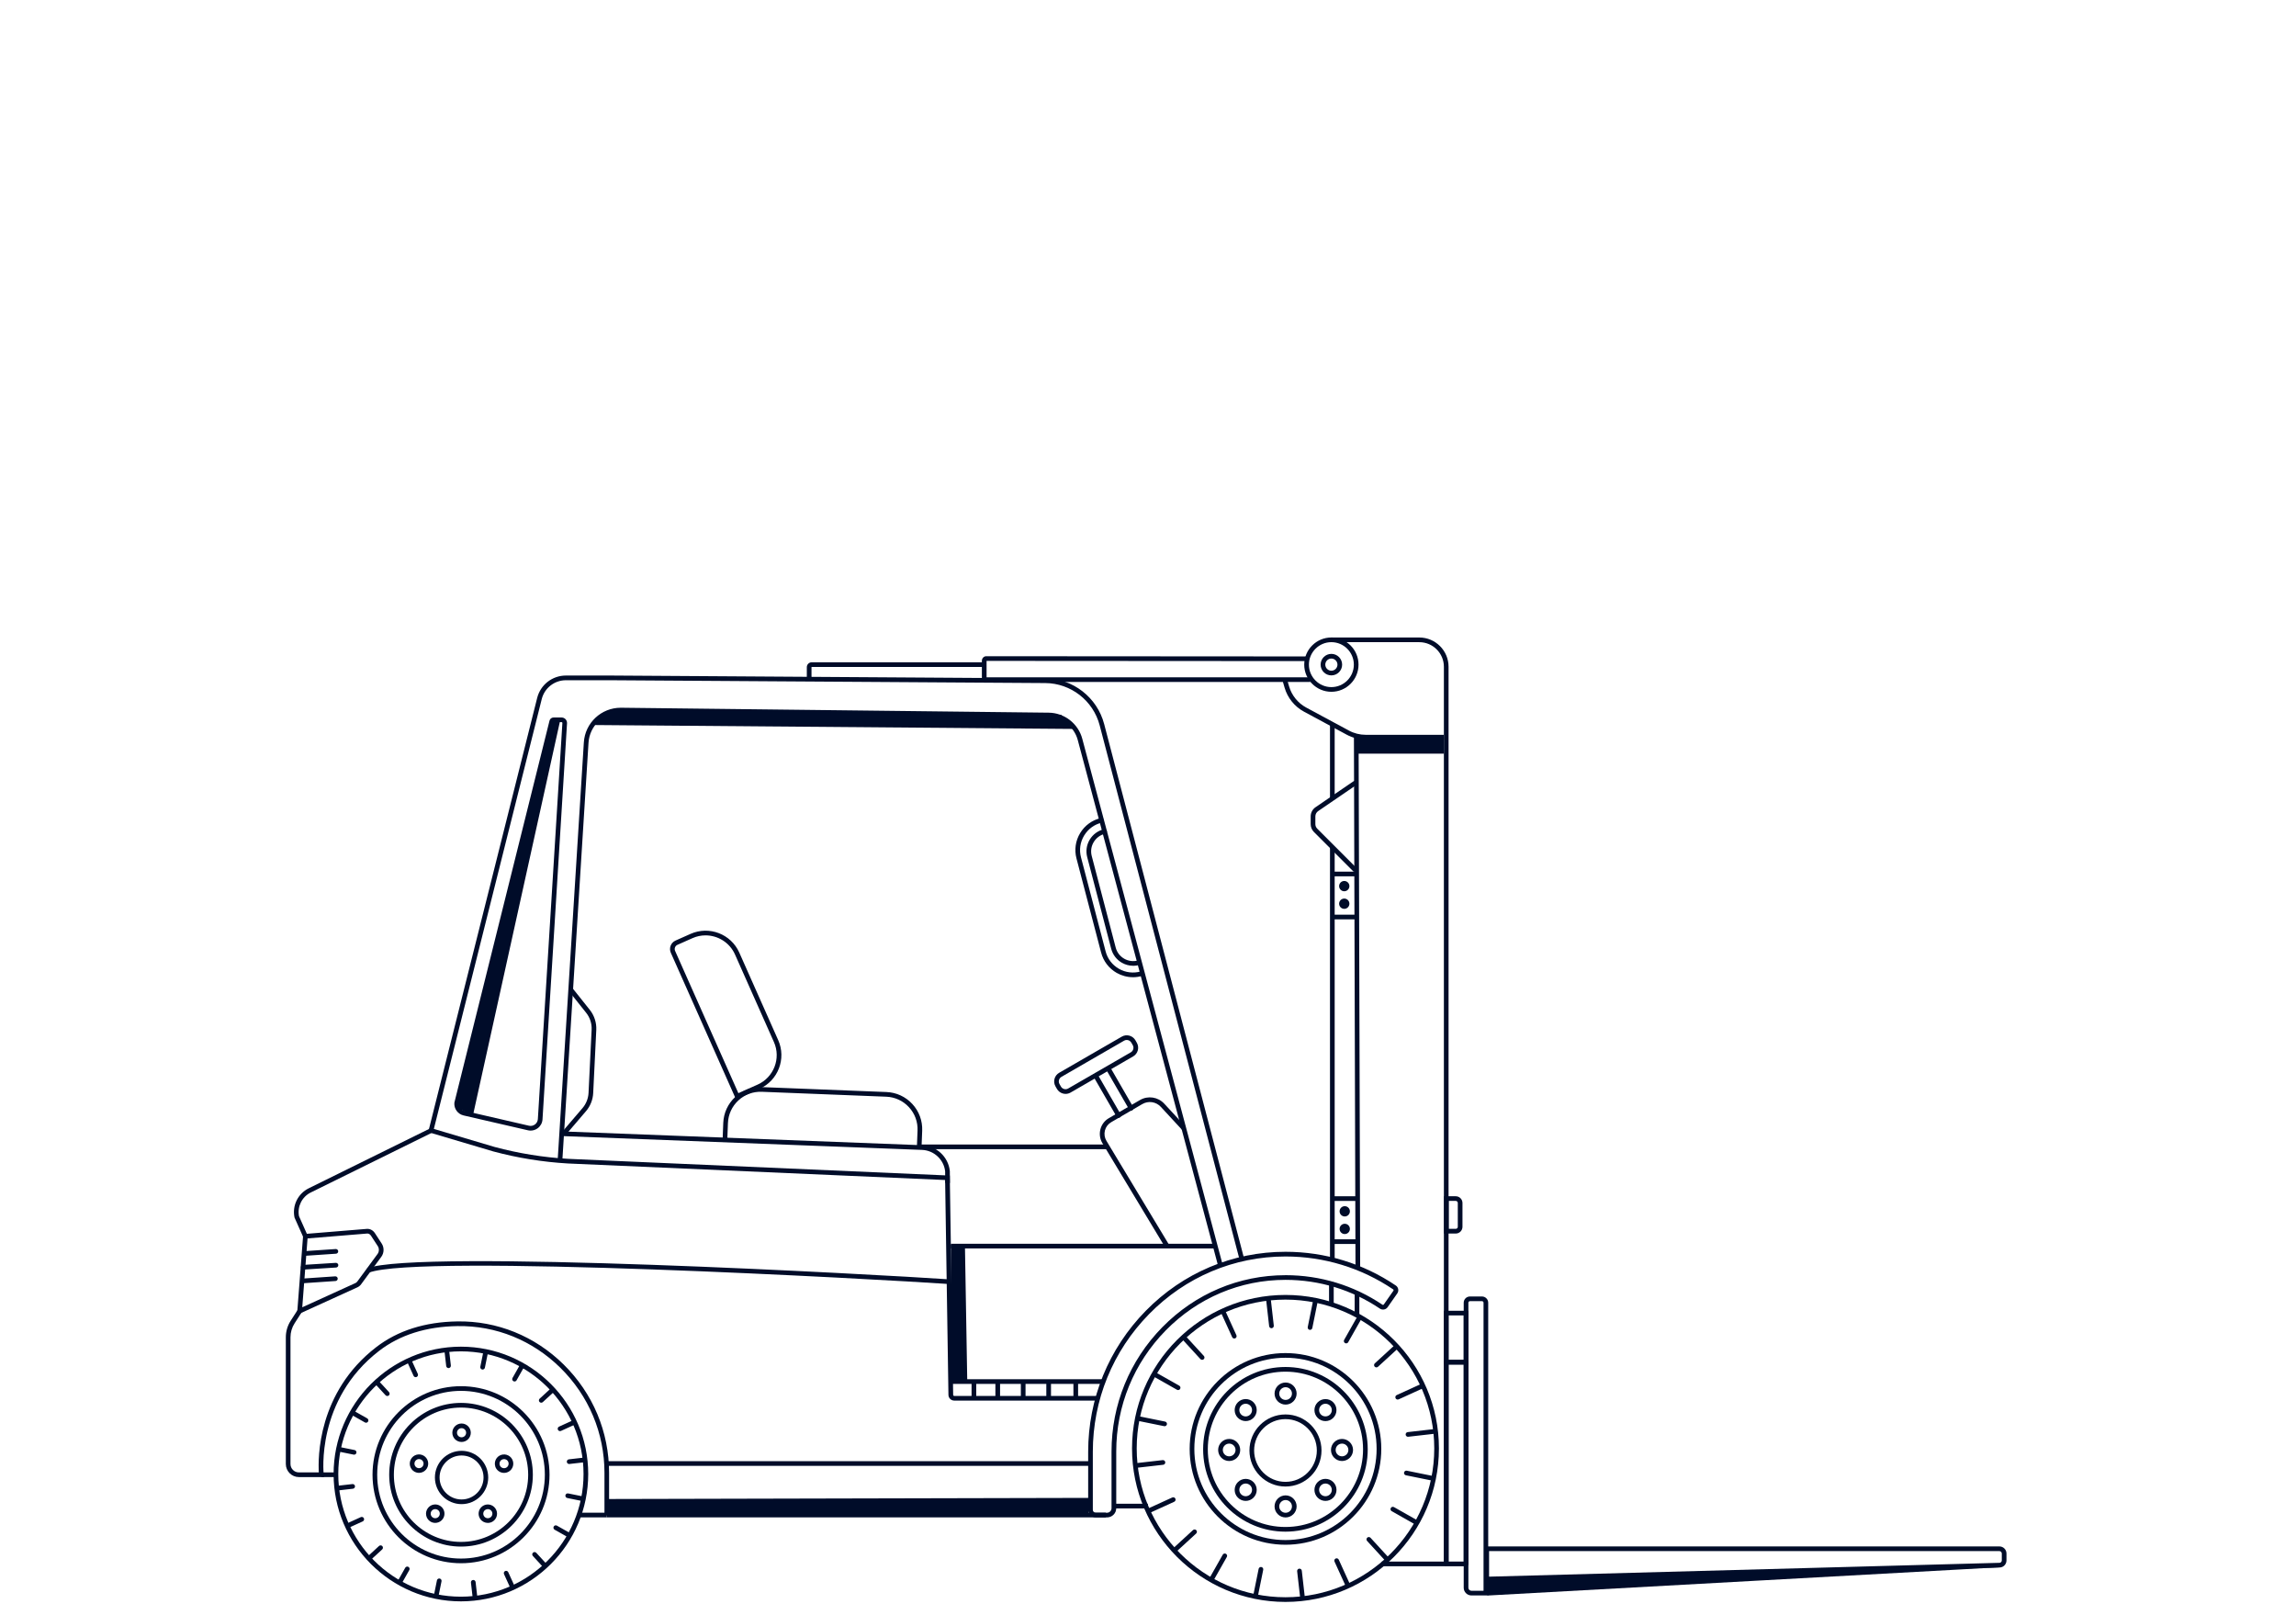 <?xml version="1.0" encoding="UTF-8"?>
<svg id="Layer_1" data-name="Layer 1" xmlns="http://www.w3.org/2000/svg" viewBox="0 0 982 686">
  <defs>
    <style>
      .cls-1 {
        fill: #000c29;
        stroke-width: 0px;
      }
    </style>
  </defs>
  <path class="cls-1" d="m484.66,412.96c.9,0,1.8-.13,2.68-.38.53-.15.84-.7.69-1.24-.15-.53-.7-.84-1.24-.69-2,.57-4.15.31-5.95-.72-1.82-1.04-3.12-2.73-3.65-4.76l-10.26-39.18c-.53-2.04-.23-4.15.86-5.95,1.09-1.8,2.81-3.06,4.86-3.54.54-.13.87-.66.75-1.2-.13-.54-.66-.87-1.2-.75-2.58.6-4.75,2.19-6.12,4.45-1.37,2.27-1.75,4.93-1.08,7.49l10.26,39.18c.67,2.55,2.3,4.68,4.59,5.99,1.47.84,3.13,1.28,4.81,1.28Z"/>
  <path class="cls-1" d="m484.55,417.84c1.3,0,2.61-.18,3.88-.55.53-.15.84-.7.69-1.24s-.7-.84-1.24-.69c-3.13.89-6.49.48-9.3-1.12-2.85-1.63-4.87-4.26-5.7-7.43l-10.54-40.25c-.83-3.18-.36-6.48,1.34-9.3,1.7-2.81,4.39-4.78,7.59-5.53.54-.13.87-.66.75-1.2-.13-.54-.67-.87-1.2-.75-3.73.87-6.87,3.16-8.85,6.44-1.98,3.28-2.53,7.13-1.56,10.83l10.54,40.25c.97,3.69,3.33,6.77,6.64,8.67,2.13,1.21,4.53,1.86,6.96,1.86Z"/>
  <path class="cls-1" d="m130.55,536.94s.05,0,.07,0l13.1-.89c.55-.04.97-.51.93-1.07-.04-.55-.53-.96-1.07-.93l-13.1.89c-.55.04-.97.51-.93,1.07.04.53.48.93,1,.93Z"/>
  <path class="cls-1" d="m129.69,542.84s.04,0,.06,0l14.01-.88c.55-.03.97-.51.94-1.06s-.52-.95-1.06-.94l-14.01.88c-.55.03-.97.51-.94,1.06.03.53.47.94,1,.94Z"/>
  <path class="cls-1" d="m129.55,548.68s.05,0,.07,0l13.89-.95c.55-.04.97-.51.93-1.07-.04-.55-.52-.96-1.07-.93l-13.89.95c-.55.04-.97.51-.93,1.07.04.53.48.93,1,.93Z"/>
  <path class="cls-1" d="m617.55,668.69h2s0-383.6,0-383.6c0-6.9-5.61-12.51-12.51-12.51h-37.61s0,2,0,2h37.61c5.8,0,10.51,4.71,10.51,10.51v383.6Z"/>
  <rect class="cls-1" x="568.84" y="362.18" width="2" height="176.73"/>
  <rect class="cls-1" x="568.84" y="309.68" width="2" height="32.15"/>
  <path class="cls-1" d="m419.96,291.59h140.46s0-2,0-2h-138.46v-7.01s137.46.09,137.46.09v-2s-137.61-.09-137.61-.09h0c-.48,0-.93.19-1.28.54-.37.37-.58.88-.58,1.41v9.06Z"/>
  <path class="cls-1" d="m626.03,678.87v-121.86c0-1.47,1.2-2.67,2.67-2.67h5.14c1.47,0,2.67,1.2,2.67,2.67v125.16h-7.18c-1.82,0-3.3-1.48-3.3-3.3Zm8.48-121.86c0-.37-.3-.67-.67-.67h-5.14c-.37,0-.67.3-.67.67v121.86c0,.72.58,1.3,1.3,1.3h5.18s0-123.16,0-123.16Z"/>
  <path class="cls-1" d="m634.88,661.21h220.26c1.67,0,3.03,1.36,3.03,3.03v2.96c0,1.65-1.29,2.98-2.94,3.02l-219.31,5.95-1.03.03v-14.98Zm2,2v10.93s218.29-5.92,218.29-5.92h0c.56-.01,1-.46,1-1.02v-2.96c0-.57-.46-1.03-1.03-1.03h-218.26Z"/>
  <g>
    <path class="cls-1" d="m557.82,284.18c0-6.4,5.21-11.61,11.61-11.61s11.61,5.21,11.61,11.61c0,6.4-5.21,11.61-11.61,11.61s-11.61-5.21-11.61-11.61Zm2,0c0,5.3,4.31,9.61,9.61,9.61s9.61-4.31,9.61-9.61c0-5.3-4.31-9.61-9.61-9.61s-9.61,4.31-9.61,9.61Z"/>
    <path class="cls-1" d="m564.83,284.18c0-2.53,2.06-4.6,4.6-4.6s4.6,2.06,4.6,4.6c0,2.53-2.06,4.6-4.6,4.6s-4.6-2.06-4.6-4.6Zm2,0c0,1.43,1.17,2.6,2.6,2.6s2.6-1.17,2.6-2.6c0-1.43-1.17-2.6-2.6-2.6s-2.6,1.17-2.6,2.6Z"/>
  </g>
  <path class="cls-1" d="m584.08,316.18h33.47s0-2,0-2h-33.47c-2.48,0-4.94-.62-7.13-1.8l-18.3-9.86c-3.52-1.9-6.18-5.18-7.3-9.02l-.89-3.06-1.92.56.89,3.06c1.27,4.35,4.28,8.07,8.27,10.22l18.3,9.86c2.47,1.33,5.27,2.04,8.07,2.04Z"/>
  <polygon class="cls-1" points="855.94 670.07 854.39 670.17 636.18 682.21 636.18 675.69 783.84 671.02 855.08 670.07 855.94 670.07"/>
  <polygon class="cls-1" points="458.88 311.67 252.58 309.99 261.03 304.08 453.82 305.61 458.88 311.67"/>
  <g>
    <path class="cls-1" d="m484.17,619.31c0-36.19,29.44-65.63,65.63-65.63s65.63,29.44,65.63,65.63c0,36.19-29.44,65.63-65.63,65.63s-65.63-29.44-65.63-65.63Zm2,0c0,35.08,28.54,63.63,63.63,63.63s63.63-28.54,63.63-63.63c0-35.08-28.54-63.63-63.63-63.63s-63.63,28.54-63.63,63.63Z"/>
    <g>
      <path class="cls-1" d="m514.58,619.69c0-19.41,15.79-35.2,35.2-35.2,19.41,0,35.2,15.79,35.2,35.2s-15.79,35.21-35.2,35.21c-19.41,0-35.2-15.79-35.2-35.21Zm2,0c0,18.31,14.9,33.21,33.2,33.21,18.31,0,33.2-14.9,33.2-33.21s-14.9-33.2-33.2-33.2c-18.31,0-33.2,14.9-33.2,33.2Z"/>
      <path class="cls-1" d="m534.39,620.19c0-8.49,6.91-15.41,15.41-15.41s15.41,6.91,15.41,15.41-6.91,15.41-15.41,15.41-15.41-6.91-15.41-15.41Zm2,0c0,7.39,6.01,13.41,13.41,13.41,7.39,0,13.41-6.01,13.41-13.41s-6.01-13.41-13.41-13.41c-7.39,0-13.41,6.01-13.41,13.41Z"/>
      <path class="cls-1" d="m508.82,619.51c0-22.59,18.38-40.97,40.98-40.97s40.98,18.38,40.98,40.97-18.38,40.98-40.98,40.98-40.98-18.38-40.98-40.98Zm2,0c0,21.49,17.48,38.98,38.98,38.98,21.49,0,38.98-17.48,38.98-38.98,0-21.49-17.48-38.97-38.98-38.97-21.49,0-38.98,17.48-38.98,38.97Z"/>
    </g>
  </g>
  <g>
    <g id="_Radial_Repeat_" data-name="&amp;lt;Radial Repeat&amp;gt;">
      <path class="cls-1" d="m557.02,683.51s.08,0,.11,0c.55-.06.94-.56.88-1.11l-1.23-10.8c-.06-.55-.56-.95-1.11-.88-.55.06-.94.56-.88,1.11l1.23,10.8c.06.51.49.89.99.89Z"/>
    </g>
    <g id="_Radial_Repeat_-2" data-name="&amp;lt;Radial Repeat&amp;gt;">
      <path class="cls-1" d="m537.14,682.65c.47,0,.88-.33.98-.8l2.16-10.65c.11-.54-.24-1.07-.78-1.18-.54-.1-1.07.24-1.18.78l-2.16,10.65c-.11.54.24,1.07.78,1.18.07.01.13.02.2.02Z"/>
    </g>
    <g id="_Radial_Repeat_-3" data-name="&amp;lt;Radial Repeat&amp;gt;">
      <path class="cls-1" d="m518.49,675.69c.35,0,.69-.18.87-.51l5.35-9.46c.27-.48.1-1.09-.38-1.36-.48-.27-1.09-.1-1.36.38l-5.35,9.46c-.27.48-.1,1.09.38,1.36.16.09.32.13.49.13Z"/>
    </g>
    <g id="_Radial_Repeat_-4" data-name="&amp;lt;Radial Repeat&amp;gt;">
      <path class="cls-1" d="m502.91,663.3c.24,0,.48-.09.68-.26l8.01-7.35c.41-.37.43-1.01.06-1.41s-1.01-.44-1.41-.06l-8.01,7.35c-.41.37-.43,1.01-.06,1.41.2.21.47.32.74.32Z"/>
    </g>
    <g id="_Radial_Repeat_-5" data-name="&amp;lt;Radial Repeat&amp;gt;">
      <path class="cls-1" d="m491.92,646.71c.14,0,.28-.03.41-.09l9.89-4.51c.5-.23.72-.82.49-1.33-.23-.5-.82-.72-1.32-.5l-9.89,4.51c-.5.23-.72.82-.49,1.33.17.37.53.58.91.58Z"/>
    </g>
    <g id="_Radial_Repeat_-6" data-name="&amp;lt;Radial Repeat&amp;gt;">
      <path class="cls-1" d="m486.59,627.53s.08,0,.11,0l10.8-1.23c.55-.06.94-.56.88-1.11-.06-.55-.56-.95-1.11-.88l-10.8,1.23c-.55.06-.94.56-.88,1.11.06.51.49.89.99.89Z"/>
    </g>
    <g id="_Radial_Repeat_-7" data-name="&amp;lt;Radial Repeat&amp;gt;">
      <path class="cls-1" d="m498.11,609.81c.47,0,.88-.33.98-.8.11-.54-.24-1.07-.78-1.18l-10.65-2.16c-.54-.1-1.07.24-1.18.78s.24,1.07.78,1.18l10.65,2.16c.07.01.13.02.2.02Z"/>
    </g>
    <g id="_Radial_Repeat_-8" data-name="&amp;lt;Radial Repeat&amp;gt;">
      <path class="cls-1" d="m503.88,594.35c.35,0,.69-.18.87-.51.27-.48.1-1.09-.38-1.36l-9.46-5.35c-.48-.27-1.09-.1-1.36.38-.27.48-.1,1.09.38,1.36l9.46,5.35c.16.09.32.13.49.13Z"/>
    </g>
    <g id="_Radial_Repeat_-9" data-name="&amp;lt;Radial Repeat&amp;gt;">
      <path class="cls-1" d="m514.15,581.43c.24,0,.48-.09.68-.26.41-.37.43-1.01.06-1.41l-7.34-8.01c-.37-.41-1.01-.43-1.41-.06-.41.37-.43,1.01-.06,1.41l7.34,8.01c.2.21.47.32.74.32Z"/>
    </g>
    <g id="_Radial_Repeat_-10" data-name="&amp;lt;Radial Repeat&amp;gt;">
      <path class="cls-1" d="m527.91,572.32c.14,0,.28-.03.41-.09.5-.23.72-.82.49-1.33l-4.51-9.89c-.23-.5-.82-.72-1.32-.5-.5.23-.72.82-.49,1.33l4.51,9.89c.17.37.53.58.91.58Z"/>
    </g>
    <g id="_Radial_Repeat_-11" data-name="&amp;lt;Radial Repeat&amp;gt;">
      <path class="cls-1" d="m543.81,567.9s.08,0,.11,0c.55-.06.94-.56.88-1.11l-1.23-10.8c-.06-.55-.56-.95-1.11-.88-.55.06-.94.56-.88,1.11l1.23,10.8c.06.51.49.89.99.89Z"/>
    </g>
    <g id="_Radial_Repeat_-12" data-name="&amp;lt;Radial Repeat&amp;gt;">
      <path class="cls-1" d="m560.3,568.62c.47,0,.88-.33.98-.8l2.16-10.65c.11-.54-.24-1.07-.78-1.18-.54-.1-1.07.24-1.18.78l-2.16,10.65c-.11.54.24,1.07.78,1.18.07.01.13.02.2.02Z"/>
    </g>
    <g id="_Radial_Repeat_-13" data-name="&amp;lt;Radial Repeat&amp;gt;">
      <path class="cls-1" d="m575.76,574.39c.35,0,.69-.18.87-.51l5.35-9.46c.27-.48.1-1.09-.38-1.36-.48-.27-1.09-.1-1.36.38l-5.35,9.46c-.27.48-.1,1.09.38,1.36.16.09.32.13.49.13Z"/>
    </g>
    <g id="_Radial_Repeat_-14" data-name="&amp;lt;Radial Repeat&amp;gt;">
      <path class="cls-1" d="m588.68,584.66c.24,0,.48-.09.68-.26l8.01-7.34c.41-.37.43-1.01.06-1.41-.37-.41-1.01-.44-1.41-.06l-8.01,7.34c-.41.37-.43,1.01-.06,1.41.2.21.47.32.74.32Z"/>
    </g>
    <g id="_Radial_Repeat_-15" data-name="&amp;lt;Radial Repeat&amp;gt;">
      <path class="cls-1" d="m597.79,598.42c.14,0,.28-.03.41-.09l9.89-4.51c.5-.23.72-.82.49-1.33-.23-.5-.82-.72-1.32-.5l-9.89,4.51c-.5.23-.72.82-.49,1.33.17.37.53.58.91.58Z"/>
    </g>
    <g id="_Radial_Repeat_-16" data-name="&amp;lt;Radial Repeat&amp;gt;">
      <path class="cls-1" d="m602.2,614.32s.08,0,.11,0l10.8-1.23c.55-.06.94-.56.88-1.11-.06-.55-.56-.95-1.11-.88l-10.8,1.23c-.55.06-.94.56-.88,1.11.06.51.49.89.99.89Z"/>
    </g>
    <g id="_Radial_Repeat_-17" data-name="&amp;lt;Radial Repeat&amp;gt;">
      <path class="cls-1" d="m612.14,632.97c.47,0,.88-.33.98-.8.11-.54-.24-1.07-.78-1.18l-10.65-2.16c-.54-.11-1.07.24-1.18.78-.11.54.24,1.07.78,1.18l10.65,2.16c.07.01.13.02.2.02Z"/>
    </g>
    <g id="_Radial_Repeat_-18" data-name="&amp;lt;Radial Repeat&amp;gt;">
      <path class="cls-1" d="m605.18,651.62c.35,0,.69-.18.87-.51.27-.48.1-1.09-.38-1.36l-9.46-5.35c-.48-.27-1.09-.1-1.36.38-.27.48-.1,1.09.38,1.36l9.46,5.35c.16.09.32.13.49.13Z"/>
    </g>
    <g id="_Radial_Repeat_-19" data-name="&amp;lt;Radial Repeat&amp;gt;">
      <path class="cls-1" d="m592.79,667.2c.24,0,.48-.09.68-.26.41-.37.43-1.01.06-1.41l-7.35-8.01c-.37-.41-1.01-.43-1.41-.06s-.43,1.01-.06,1.41l7.35,8.01c.2.21.47.32.74.32Z"/>
    </g>
    <g id="_Radial_Repeat_-20" data-name="&amp;lt;Radial Repeat&amp;gt;">
      <path class="cls-1" d="m576.2,678.19c.14,0,.28-.03.41-.09.5-.23.72-.82.49-1.33l-4.51-9.89c-.23-.5-.82-.72-1.32-.5-.5.23-.72.82-.49,1.33l4.51,9.89c.17.37.53.58.91.58Z"/>
    </g>
  </g>
  <path class="cls-1" d="m454.63,467.57c-1.1-.3-2.02-1-2.59-1.99h0l-.6-1.05c-.57-.99-.72-2.14-.43-3.24s1-2.02,1.99-2.59l26.78-15.46c2.04-1.18,4.66-.48,5.84,1.56l.6,1.05c1.18,2.04.48,4.66-1.56,5.84l-26.78,15.46c-.66.38-1.39.57-2.13.57-.37,0-.74-.05-1.11-.15Zm26.14-22.6l-26.78,15.46c-.53.3-.9.79-1.06,1.38-.16.59-.08,1.2.23,1.72l.6,1.05c.3.53.79.9,1.38,1.06.59.16,1.2.08,1.72-.23l26.78-15.46c1.09-.63,1.46-2.02.83-3.1l-.6-1.05c-.42-.73-1.19-1.14-1.97-1.14-.39,0-.78.1-1.13.3Z"/>
  <path class="cls-1" d="m166.46,630.56c0-16.94,13.78-30.72,30.72-30.72s30.72,13.78,30.72,30.72-13.78,30.72-30.72,30.72-30.72-13.78-30.72-30.72Zm2,0c0,15.83,12.88,28.72,28.72,28.72s28.72-12.88,28.72-28.72c0-15.83-12.88-28.72-28.72-28.72s-28.72,12.88-28.72,28.72Z"/>
  <g>
    <g id="_Radial_Repeat_-21" data-name="&amp;lt;Radial Repeat&amp;gt;">
      <path class="cls-1" d="m193.46,612.6c0-2.18,1.77-3.95,3.95-3.95s3.95,1.77,3.95,3.95-1.77,3.95-3.95,3.95-3.95-1.77-3.95-3.95Zm2,0c0,1.07.87,1.95,1.95,1.95s1.95-.87,1.95-1.95-.87-1.95-1.95-1.95-1.95.87-1.95,1.95Z"/>
    </g>
    <g id="_Radial_Repeat_-22" data-name="&amp;lt;Radial Repeat&amp;gt;">
      <path class="cls-1" d="m211.84,627.04c-.67-2.07.46-4.3,2.53-4.97,1-.32,2.07-.24,3.01.24.94.48,1.64,1.29,1.96,2.3.33,1,.24,2.07-.24,3.01-.48.94-1.29,1.64-2.3,1.96-.4.13-.81.19-1.22.19-1.66,0-3.22-1.06-3.76-2.73Zm3.15-3.07h0c-1.02.33-1.58,1.43-1.25,2.45.33,1.02,1.43,1.58,2.45,1.25.49-.16.9-.5,1.13-.97.24-.46.28-.99.12-1.49-.16-.49-.5-.9-.97-1.13-.28-.14-.58-.21-.88-.21-.2,0-.41.03-.6.1Z"/>
    </g>
    <g id="_Radial_Repeat_-23" data-name="&amp;lt;Radial Repeat&amp;gt;">
      <path class="cls-1" d="m205.45,649.53c-1.28-1.76-.89-4.23.87-5.51,1.76-1.28,4.23-.89,5.51.87.62.85.87,1.9.71,2.94-.17,1.04-.73,1.96-1.58,2.58-.7.51-1.51.75-2.31.75-1.22,0-2.43-.56-3.2-1.63Zm2.05-3.9c-.87.63-1.06,1.85-.43,2.72.63.87,1.85,1.06,2.72.43.42-.3.7-.76.78-1.27.08-.51-.04-1.03-.35-1.45-.38-.52-.98-.8-1.58-.8-.4,0-.8.12-1.14.37Z"/>
    </g>
    <g id="_Radial_Repeat_-24" data-name="&amp;lt;Radial Repeat&amp;gt;">
      <path class="cls-1" d="m183.84,650.4c-.85-.62-1.41-1.53-1.58-2.58-.17-1.04.09-2.08.71-2.94,1.28-1.76,3.75-2.15,5.51-.87,1.76,1.28,2.15,3.75.87,5.51h0c-.62.85-1.53,1.41-2.58,1.58-.21.03-.42.05-.63.05-.83,0-1.63-.26-2.31-.75Zm.74-4.34c-.31.42-.43.93-.35,1.45.08.51.36.96.78,1.27.42.31.93.43,1.45.35.51-.08.96-.36,1.27-.78h0c.63-.87.44-2.09-.43-2.72-.34-.25-.75-.37-1.14-.37-.6,0-1.2.28-1.58.8Z"/>
    </g>
    <g id="_Radial_Repeat_-25" data-name="&amp;lt;Radial Repeat&amp;gt;">
      <path class="cls-1" d="m177.99,629.57h0c-1-.33-1.82-1.02-2.3-1.96s-.56-2.01-.24-3.01c.33-1,1.02-1.82,1.96-2.3.94-.48,2.01-.56,3.01-.24,2.07.67,3.21,2.9,2.53,4.97-.33,1-1.02,1.82-1.96,2.3-.56.29-1.17.43-1.79.43-.41,0-.82-.07-1.22-.2Zm.34-5.49c-.46.24-.81.64-.97,1.13-.33,1.02.23,2.12,1.25,2.45h0c.5.16,1.02.12,1.48-.12.46-.24.81-.64.97-1.13.16-.5.12-1.02-.12-1.49-.24-.46-.64-.81-1.13-.97-.2-.06-.4-.1-.6-.1-.3,0-.6.07-.88.21Z"/>
    </g>
  </g>
  <g>
    <g id="_Radial_Repeat_-26" data-name="&amp;lt;Radial Repeat&amp;gt;">
      <path class="cls-1" d="m545.13,595.85c0-2.6,2.12-4.72,4.72-4.72s4.72,2.12,4.72,4.72c0,2.6-2.12,4.72-4.72,4.72s-4.72-2.12-4.72-4.72Zm2,0c0,1.5,1.22,2.72,2.72,2.72s2.72-1.22,2.72-2.72c0-1.5-1.22-2.72-2.72-2.72s-2.72,1.22-2.72,2.72Z"/>
    </g>
    <g id="_Radial_Repeat_-27" data-name="&amp;lt;Radial Repeat&amp;gt;">
      <path class="cls-1" d="m563.57,606.25c-.89-.89-1.38-2.08-1.38-3.33,0-1.26.49-2.44,1.38-3.33h0c.89-.89,2.07-1.38,3.33-1.38s2.44.49,3.33,1.38c.89.89,1.38,2.08,1.38,3.33,0,1.26-.49,2.44-1.38,3.33-.89.89-2.08,1.38-3.34,1.38s-2.44-.49-3.33-1.38Zm1.41-5.25h0c-.51.51-.8,1.2-.8,1.92,0,.72.28,1.41.8,1.92,1.03,1.03,2.81,1.03,3.84,0,.51-.51.8-1.2.8-1.92,0-.73-.28-1.41-.8-1.92-.51-.51-1.2-.8-1.92-.8s-1.41.28-1.92.8Z"/>
    </g>
    <g id="_Radial_Repeat_-28" data-name="&amp;lt;Radial Repeat&amp;gt;">
      <path class="cls-1" d="m569.26,619.97c0-2.6,2.12-4.72,4.72-4.72s4.72,2.12,4.72,4.72-2.12,4.72-4.72,4.72-4.72-2.12-4.72-4.72Zm2,0c0,1.5,1.22,2.72,2.72,2.72s2.72-1.22,2.72-2.72-1.22-2.72-2.72-2.72-2.72,1.22-2.72,2.72Z"/>
    </g>
    <g id="_Radial_Repeat_-29" data-name="&amp;lt;Radial Repeat&amp;gt;">
      <path class="cls-1" d="m563.57,640.37c-1.84-1.84-1.84-4.83,0-6.67,1.84-1.84,4.83-1.84,6.67,0,1.84,1.84,1.84,4.83,0,6.67-.92.92-2.13,1.38-3.33,1.38s-2.42-.46-3.34-1.38Zm1.41-5.26c-1.06,1.06-1.06,2.78,0,3.84,1.06,1.06,2.78,1.06,3.84,0,1.06-1.06,1.06-2.78,0-3.84-.53-.53-1.23-.79-1.92-.79s-1.39.26-1.92.79Z"/>
    </g>
    <g id="_Radial_Repeat_-30" data-name="&amp;lt;Radial Repeat&amp;gt;">
      <path class="cls-1" d="m545.13,644.1c0-2.6,2.12-4.72,4.72-4.72s4.72,2.12,4.72,4.72c0,2.6-2.12,4.72-4.72,4.72s-4.72-2.12-4.72-4.72Zm2,0c0,1.5,1.22,2.72,2.72,2.72s2.72-1.22,2.72-2.72c0-1.5-1.22-2.72-2.72-2.72s-2.72,1.22-2.72,2.72Z"/>
    </g>
    <g id="_Radial_Repeat_-31" data-name="&amp;lt;Radial Repeat&amp;gt;">
      <path class="cls-1" d="m529.45,640.37c-.89-.89-1.38-2.08-1.38-3.33,0-1.26.49-2.44,1.38-3.33,1.84-1.84,4.83-1.84,6.67,0,.89.89,1.38,2.08,1.38,3.33,0,1.26-.49,2.44-1.38,3.33,0,0,0,0,0,0h0c-.92.92-2.13,1.38-3.33,1.38s-2.42-.46-3.33-1.38Zm1.41-5.26c-.51.51-.8,1.2-.8,1.92,0,.73.28,1.41.8,1.92,1.06,1.06,2.78,1.06,3.84,0h0c.51-.51.8-1.2.8-1.92,0-.73-.28-1.41-.8-1.92-.53-.53-1.23-.79-1.92-.79s-1.39.26-1.92.79Z"/>
    </g>
    <g id="_Radial_Repeat_-32" data-name="&amp;lt;Radial Repeat&amp;gt;">
      <path class="cls-1" d="m521,619.97c0-2.6,2.12-4.72,4.72-4.72s4.72,2.12,4.72,4.72-2.12,4.72-4.72,4.72-4.72-2.12-4.72-4.72Zm2,0c0,1.5,1.22,2.72,2.72,2.72s2.72-1.22,2.72-2.72-1.22-2.72-2.72-2.72-2.72,1.22-2.72,2.72Z"/>
    </g>
    <g id="_Radial_Repeat_-33" data-name="&amp;lt;Radial Repeat&amp;gt;">
      <path class="cls-1" d="m529.45,606.25h0c-1.84-1.84-1.84-4.83,0-6.67,1.84-1.84,4.83-1.84,6.67,0,.89.89,1.38,2.08,1.38,3.33,0,1.26-.49,2.44-1.38,3.33-.92.92-2.13,1.38-3.33,1.38s-2.42-.46-3.33-1.38Zm1.41-5.26c-1.06,1.06-1.06,2.78,0,3.84,1.06,1.06,2.78,1.06,3.84,0,.51-.51.8-1.2.8-1.92,0-.73-.28-1.41-.8-1.92-.53-.53-1.23-.79-1.92-.79s-1.39.26-1.92.79Z"/>
    </g>
  </g>
  <path class="cls-1" d="m186.01,631.73c0-6.29,5.11-11.4,11.4-11.4s11.4,5.11,11.4,11.4-5.11,11.4-11.4,11.4-11.4-5.11-11.4-11.4Zm2,0c0,5.18,4.22,9.4,9.4,9.4s9.4-4.22,9.4-9.4-4.22-9.4-9.4-9.4-9.4,4.22-9.4,9.4Z"/>
  <path class="cls-1" d="m159.33,630.55c0-20.87,16.98-37.85,37.85-37.85s37.85,16.98,37.85,37.85c0,20.87-16.98,37.85-37.85,37.85s-37.85-16.98-37.85-37.85Zm2,0c0,19.77,16.08,35.85,35.85,35.85s35.85-16.08,35.85-35.85c0-19.77-16.08-35.85-35.85-35.85s-35.85,16.08-35.85,35.85Z"/>
  <g>
    <g id="_Radial_Repeat_-34" data-name="&amp;lt;Radial Repeat&amp;gt;">
      <path class="cls-1" d="m203.16,684s.08,0,.11,0c.55-.06.94-.56.88-1.11l-.74-6.45c-.06-.55-.56-.95-1.11-.88-.55.06-.94.56-.88,1.11l.74,6.45c.06.51.49.89.99.89Z"/>
    </g>
    <g id="_Radial_Repeat_-35" data-name="&amp;lt;Radial Repeat&amp;gt;">
      <path class="cls-1" d="m186.57,683.28c.47,0,.88-.33.98-.8l1.29-6.36c.11-.54-.24-1.07-.78-1.18-.54-.11-1.07.24-1.18.78l-1.29,6.36c-.11.54.24,1.07.78,1.18.07.01.13.02.2.02Z"/>
    </g>
    <g id="_Radial_Repeat_-36" data-name="&amp;lt;Radial Repeat&amp;gt;">
      <path class="cls-1" d="m171,677.47c.35,0,.69-.18.87-.51l3.19-5.65c.27-.48.1-1.09-.38-1.36-.48-.27-1.09-.1-1.36.38l-3.19,5.65c-.27.48-.1,1.09.38,1.36.16.09.32.13.49.13Z"/>
    </g>
    <g id="_Radial_Repeat_-37" data-name="&amp;lt;Radial Repeat&amp;gt;">
      <path class="cls-1" d="m158,667.14c.24,0,.48-.09.68-.26l4.78-4.39c.41-.37.43-1.01.06-1.41-.37-.41-1.01-.43-1.41-.06l-4.78,4.39c-.41.37-.43,1.01-.06,1.41.2.21.47.32.74.32Z"/>
    </g>
    <g id="_Radial_Repeat_-38" data-name="&amp;lt;Radial Repeat&amp;gt;">
      <path class="cls-1" d="m148.83,653.29c.14,0,.28-.03.41-.09l5.91-2.69c.5-.23.72-.82.49-1.33-.23-.5-.82-.72-1.32-.5l-5.91,2.69c-.5.23-.72.82-.49,1.33.17.37.53.58.91.58Z"/>
    </g>
    <g id="_Radial_Repeat_-39" data-name="&amp;lt;Radial Repeat&amp;gt;">
      <path class="cls-1" d="m144.38,637.28s.08,0,.12,0l6.45-.74c.55-.06.94-.56.88-1.11-.06-.55-.56-.94-1.11-.88l-6.45.74c-.55.06-.94.56-.88,1.11.06.51.49.89.99.89Z"/>
    </g>
    <g id="_Radial_Repeat_-40" data-name="&amp;lt;Radial Repeat&amp;gt;">
      <path class="cls-1" d="m151.46,621.98c.47,0,.88-.33.98-.8.11-.54-.24-1.07-.78-1.18l-6.36-1.29c-.54-.1-1.07.24-1.18.78s.24,1.07.78,1.18l6.36,1.29c.07.01.13.02.2.02Z"/>
    </g>
    <g id="_Radial_Repeat_-41" data-name="&amp;lt;Radial Repeat&amp;gt;">
      <path class="cls-1" d="m156.56,608.32c.35,0,.69-.18.87-.51.27-.48.1-1.09-.38-1.36l-5.65-3.19c-.48-.27-1.09-.1-1.36.38-.27.48-.1,1.09.38,1.36l5.65,3.19c.16.09.32.13.49.13Z"/>
    </g>
    <g id="_Radial_Repeat_-42" data-name="&amp;lt;Radial Repeat&amp;gt;">
      <path class="cls-1" d="m165.64,596.9c.24,0,.48-.09.68-.26.41-.37.43-1.01.06-1.41l-4.39-4.78c-.37-.41-1.01-.43-1.41-.06-.41.37-.43,1.01-.06,1.41l4.39,4.78c.2.21.47.32.74.32Z"/>
    </g>
    <g id="_Radial_Repeat_-43" data-name="&amp;lt;Radial Repeat&amp;gt;">
      <path class="cls-1" d="m177.79,588.85c.14,0,.28-.03.41-.09.5-.23.72-.82.49-1.33l-2.69-5.91c-.23-.5-.82-.72-1.32-.5-.5.23-.72.82-.49,1.33l2.69,5.91c.17.37.53.58.91.58Z"/>
    </g>
    <g id="_Radial_Repeat_-44" data-name="&amp;lt;Radial Repeat&amp;gt;">
      <path class="cls-1" d="m191.84,584.95s.08,0,.11,0c.55-.06.94-.56.88-1.11l-.74-6.45c-.06-.55-.56-.95-1.11-.88-.55.06-.94.56-.88,1.11l.74,6.45c.06.51.49.89.99.89Z"/>
    </g>
    <g id="_Radial_Repeat_-45" data-name="&amp;lt;Radial Repeat&amp;gt;">
      <path class="cls-1" d="m206.41,585.58c.47,0,.88-.33.98-.8l1.29-6.36c.11-.54-.24-1.07-.78-1.18-.54-.1-1.07.24-1.18.78l-1.29,6.36c-.11.54.24,1.07.78,1.18.07.01.13.02.2.02Z"/>
    </g>
    <g id="_Radial_Repeat_-46" data-name="&amp;lt;Radial Repeat&amp;gt;">
      <path class="cls-1" d="m220.07,590.68c.35,0,.69-.18.87-.51l3.19-5.65c.27-.48.1-1.09-.38-1.36-.48-.27-1.09-.1-1.36.38l-3.19,5.65c-.27.48-.1,1.09.38,1.36.16.09.32.13.49.13Z"/>
    </g>
    <g id="_Radial_Repeat_-47" data-name="&amp;lt;Radial Repeat&amp;gt;">
      <path class="cls-1" d="m231.48,599.76c.24,0,.48-.09.68-.26l4.78-4.39c.41-.37.43-1.01.06-1.41-.37-.41-1.01-.43-1.41-.06l-4.78,4.39c-.41.37-.43,1.01-.06,1.41.2.21.47.32.74.32Z"/>
    </g>
    <g id="_Radial_Repeat_-48" data-name="&amp;lt;Radial Repeat&amp;gt;">
      <path class="cls-1" d="m239.53,611.91c.14,0,.28-.03.41-.09l5.91-2.69c.5-.23.72-.82.49-1.33-.23-.5-.82-.72-1.32-.5l-5.91,2.69c-.5.23-.72.82-.49,1.33.17.37.53.58.91.58Z"/>
    </g>
    <g id="_Radial_Repeat_-49" data-name="&amp;lt;Radial Repeat&amp;gt;">
      <path class="cls-1" d="m243.43,625.96s.08,0,.11,0l6.45-.74c.55-.06.94-.56.88-1.11-.06-.55-.56-.95-1.11-.88l-6.45.74c-.55.06-.94.56-.88,1.11.06.51.49.89.99.89Z"/>
    </g>
    <g id="_Radial_Repeat_-50" data-name="&amp;lt;Radial Repeat&amp;gt;">
      <path class="cls-1" d="m249.17,641.82c.47,0,.88-.33.98-.8.11-.54-.24-1.07-.78-1.18l-6.36-1.29c-.54-.11-1.07.24-1.18.78s.24,1.07.78,1.18l6.36,1.29c.07.01.13.02.2.02Z"/>
    </g>
    <g id="_Radial_Repeat_-51" data-name="&amp;lt;Radial Repeat&amp;gt;">
      <path class="cls-1" d="m243.35,657.38c.35,0,.69-.18.87-.51.27-.48.1-1.09-.38-1.36l-5.65-3.19c-.48-.27-1.09-.1-1.36.38-.27.48-.1,1.09.38,1.36l5.65,3.19c.16.09.32.13.49.13Z"/>
    </g>
    <g id="_Radial_Repeat_-52" data-name="&amp;lt;Radial Repeat&amp;gt;">
      <path class="cls-1" d="m233.02,670.39c.24,0,.48-.09.68-.26.41-.37.43-1.01.06-1.41l-4.39-4.78c-.37-.41-1.01-.43-1.41-.06s-.43,1.01-.06,1.41l4.39,4.78c.2.21.47.32.74.32Z"/>
    </g>
    <g id="_Radial_Repeat_-53" data-name="&amp;lt;Radial Repeat&amp;gt;">
      <path class="cls-1" d="m219.17,679.56c.14,0,.28-.03.41-.09.5-.23.72-.82.49-1.33l-2.69-5.91c-.23-.5-.82-.72-1.32-.5-.5.23-.72.82-.49,1.33l2.69,5.91c.17.37.53.58.91.58Z"/>
    </g>
  </g>
  <path class="cls-1" d="m142.68,630.25c0-30.02,24.43-54.45,54.45-54.45s54.45,24.43,54.45,54.45c0,30.03-24.43,54.45-54.45,54.45s-54.45-24.43-54.45-54.45Zm2,0c0,28.92,23.53,52.45,52.45,52.45s52.45-23.53,52.45-52.45c0-28.92-23.53-52.45-52.45-52.45s-52.45,23.53-52.45,52.45Z"/>
  <path class="cls-1" d="m465.41,645.55v-24.79c0-22.7,8.75-44.12,24.65-60.31,15.96-16.26,37.18-25.22,59.74-25.22h.02c16.91,0,33.22,4.99,47.17,14.42.54.36.9.92,1.02,1.56.12.65-.02,1.3-.4,1.83l-4.11,5.87c-.76,1.08-2.22,1.35-3.33.61-11.93-8.03-25.88-12.28-40.34-12.29h-.02c-19.35,0-37.54,7.68-51.23,21.63-13.64,13.9-21.16,32.28-21.16,51.76v24.25c0,2.17-1.76,3.93-3.93,3.93h-4.82c-1.79,0-3.25-1.46-3.25-3.25Zm84.41-100.32c14.86,0,29.19,4.37,41.45,12.63.19.13.45.09.58-.1l4.11-5.87c.09-.13.08-.26.07-.32-.01-.06-.05-.18-.17-.26-13.62-9.2-29.54-14.07-46.05-14.07h-.02c-22.02,0-42.73,8.74-58.32,24.62-15.52,15.81-24.07,36.74-24.07,58.91v24.79c0,.69.56,1.25,1.25,1.25h4.82c1.06,0,1.93-.87,1.93-1.93v-24.25c0-20.01,7.72-38.89,21.73-53.16,14.07-14.33,32.77-22.23,52.66-22.23h.02Z"/>
  <rect class="cls-1" x="259.49" y="646.79" width="213.47" height="2"/>
  <rect class="cls-1" x="258.73" y="624.76" width="207.68" height="2"/>
  <path class="cls-1" d="m617.55,560.44h10.48v23h-10.48v-23Zm8.48,2h-6.48s0,19,0,19h6.48s0-19,0-19Z"/>
  <path class="cls-1" d="m617.55,668.69v-86.24c0-.55.45-1,1-1h8.48c.55,0,1,.45,1,1v86.24c0,.55-.45,1-1,1h-8.48c-.55,0-1-.45-1-1Zm8.48-85.24h-6.48s0,84.24,0,84.24h6.48s0-84.24,0-84.24Z"/>
  <path class="cls-1" d="m520.85,540.72l1.93-.52-59.89-224.32c-1.73-6.5-7.64-11.09-14.36-11.16l-182.85-2.11c-.06,0-.12,0-.19,0-8.34,0-15.26,6.48-15.78,14.83l-11.16,178.06,2,.13,11.16-178.06c.46-7.29,6.5-12.95,13.79-12.95.05,0,.11,0,.16,0l182.85,2.11c5.83.07,10.95,4.05,12.45,9.68l59.89,224.32Z"/>
  <path class="cls-1" d="m225.8,483.28l-27.54-6.35c-2.44-.56-4.13-2.87-3.93-5.37v-.08s40.7-163.35,40.7-163.35c.2-.79.91-1.35,1.73-1.35h3.42c.65,0,1.27.27,1.71.74.44.47.67,1.11.63,1.75l-10.49,169.36c-.09,1.5-.84,2.87-2.04,3.77-.89.66-1.96,1.01-3.04,1.01-.38,0-.77-.04-1.15-.13Zm11.13-174.5l-40.61,163.02c-.08,1.49.94,2.85,2.39,3.18l27.54,6.35c.89.21,1.82,0,2.55-.54.73-.54,1.18-1.38,1.24-2.29l10.49-169.36c0-.13-.06-.22-.09-.26s-.12-.11-.25-.11h-3.24Z"/>
  <path class="cls-1" d="m404.27,505.79h2s-.02-4.88-.02-4.88c0-.1,0-.2-.02-.3-.66-6.01-5.74-10.72-11.81-10.94l-153.58-5.9-.08,2,153.58,5.9c5.09.18,9.34,4.12,9.9,9.16l.03,4.96Z"/>
  <rect class="cls-1" x="406.69" y="589.72" width="64.72" height="2"/>
  <path class="cls-1" d="m408.14,598.87h61.27s0-2,0-2h-61.27c-.25,0-.47-.21-.47-.46l-1.45-93.77-163.21-7.15c-10.59-.61-21.17-2.32-31.43-5.07l-26.02-7.72,46.14-183.79c1.19-4.74,5.44-8.06,10.34-8.06h19.03s186,1.21,186,1.21c10.93.07,20.49,7.5,23.26,18.07l59.83,228.45,1.93-.51-59.83-228.45c-3-11.44-13.35-19.49-25.18-19.57l-186.01-1.21h-19.04c-5.81,0-10.86,3.94-12.28,9.57l-46.61,185.65,27.88,8.27c10.42,2.79,21.13,4.52,31.87,5.14l161.34,7.07,1.42,91.88c.02,1.34,1.12,2.43,2.47,2.43Z"/>
  <path class="cls-1" d="m314.93,469.66c-.25-.1-.45-.29-.55-.53l-27.47-61.74c-.43-.97-.46-2.04-.08-3.03.38-.99,1.12-1.77,2.09-2.2l6.44-2.86c7.95-3.53,17.29.05,20.83,8l16.65,37.44c3.54,7.95-.05,17.29-8,20.83l-9.14,4.07c-.13.06-.27.09-.41.09-.12,0-.24-.02-.36-.07Zm-18.76-68.53l-6.44,2.86c-.48.21-.84.6-1.03,1.09-.19.49-.17,1.02.04,1.5l27.06,60.83,8.22-3.66c6.94-3.09,10.08-11.25,6.99-18.19l-16.65-37.44c-2.28-5.13-7.33-8.18-12.61-8.18-1.87,0-3.77.38-5.58,1.19Z"/>
  <path class="cls-1" d="m393.16,491.05c.53,0,.98-.42,1-.96l.26-6.62c.17-4.25-1.33-8.32-4.22-11.44-2.89-3.13-6.82-4.94-11.08-5.11l-53.23-2.1c-4.25-.17-8.32,1.33-11.44,4.22-3.13,2.89-4.94,6.82-5.11,11.08l-.26,6.62c-.02.55.41,1.02.96,1.04.58.04,1.02-.41,1.04-.96l.26-6.62c.15-3.72,1.73-7.16,4.47-9.69,2.73-2.53,6.28-3.82,10.01-3.69l53.23,2.1c3.72.15,7.16,1.73,9.69,4.47,2.53,2.73,3.84,6.29,3.69,10.01l-.26,6.62c-.02.55.41,1.02.96,1.04.01,0,.03,0,.04,0Z"/>
  <path class="cls-1" d="m617.63,511.49h5c1.58,0,2.87,1.29,2.87,2.87v10.2c0,1.58-1.29,2.87-2.87,2.87h-5v-15.93Zm2,2v11.93s3,0,3,0c.48,0,.87-.39.87-.87v-10.2c0-.48-.39-.87-.87-.87h-3Z"/>
  <path class="cls-1" d="m579.08,372.83l1.41-1.41-17.1-17.1c-.52-.52-.81-1.21-.81-1.95v-3.3c0-.91.45-1.76,1.2-2.27l16.56-11.32-1.13-1.65-16.56,11.32c-1.3.89-2.07,2.35-2.07,3.93v3.3c0,1.27.49,2.46,1.39,3.36l17.1,17.1Z"/>
  <path class="cls-1" d="m483.8,474.85c.17,0,.34-.04.5-.13.48-.28.64-.89.37-1.37l-9.62-16.66c-.28-.48-.89-.64-1.37-.37-.48.28-.64.89-.37,1.37l9.62,16.66c.19.32.52.5.87.5Z"/>
  <path class="cls-1" d="m478.44,477.95c.17,0,.34-.04.5-.13.48-.28.64-.89.37-1.37l-9.62-16.66c-.28-.48-.89-.64-1.37-.37-.48.28-.64.89-.37,1.37l9.62,16.66c.19.32.52.5.87.5Z"/>
  <path class="cls-1" d="m498.33,533.32l1.71-1.03-26.82-44.51c-.8-1.33-1.03-2.9-.65-4.4s1.34-2.77,2.68-3.55l13.29-7.74c2.62-1.53,5.9-1.04,7.96,1.19l9.08,9.82,1.47-1.36-9.08-9.82c-2.7-2.92-6.99-3.56-10.43-1.56l-13.29,7.74c-1.81,1.05-3.09,2.75-3.61,4.78s-.21,4.14.87,5.93l26.82,44.51Z"/>
  <rect class="cls-1" x="406.69" y="531.8" width="113.08" height="2"/>
  <rect class="cls-1" x="579.39" y="315.18" width="2" height="226.76" transform="translate(-1.25 1.7) rotate(-.17)"/>
  <path class="cls-1" d="m241.81,485.42l8.84-10.33c1.83-2.14,2.92-4.88,3.06-7.69l1.32-27.01c.15-3.11-.83-6.16-2.77-8.6l-7.58-9.52-1.56,1.25,7.58,9.52c1.64,2.05,2.47,4.63,2.34,7.25l-1.32,27.01c-.12,2.38-1.03,4.68-2.58,6.49l-8.84,10.33,1.52,1.3Z"/>
  <rect class="cls-1" x="393.31" y="489.36" width="80.3" height="2"/>
  <rect class="cls-1" x="476.41" y="642.96" width="14.52" height="2"/>
  <rect class="cls-1" x="248.25" y="646.79" width="11.24" height="2"/>
  <path class="cls-1" d="m258.51,647.94h2s0-18.19,0-18.19c0-17.53-6.91-33.99-19.47-46.36-12.29-12.11-28.44-18.66-45.43-18.39-13.82.21-25.5,3.91-34.71,11.01-25.16,19.4-24.9,47.61-24.54,53.55h-8.53c-1.98,0-3.59-1.61-3.59-3.59v-54.18c0-2.12.61-4.19,1.76-5.98l3.02-4.7-1.68-1.08-3.02,4.7c-1.36,2.11-2.07,4.55-2.07,7.06v54.18c0,3.08,2.51,5.59,5.59,5.59h10.75s-.14-1.12-.14-1.12c-.04-.32-3.5-31.89,23.69-52.84,8.86-6.83,20.14-10.4,33.52-10.6,16.46-.25,32.09,6.08,44,17.82,12.17,11.99,18.87,27.95,18.87,44.94v18.19Z"/>
  <path class="cls-1" d="m345.08,289.49h2s0-4.23,0-4.23c0-.05.04-.08.08-.08h73.36s0-2,0-2h-73.36c-1.15,0-2.08.94-2.08,2.08v4.23Z"/>
  <polygon class="cls-1" points="465.6 647.46 259.51 647.94 259.51 640.94 465.6 640.46 465.6 647.46"/>
  <polygon class="cls-1" points="202.3 476.83 239.55 308.19 236 308.36 195.31 473.66 202.3 476.83"/>
  <rect class="cls-1" x="579.39" y="552.25" width="2" height="9.86"/>
  <rect class="cls-1" x="568.43" y="548.23" width="2" height="8.96"/>
  <rect class="cls-1" x="590.99" y="667.69" width="27.56" height="2"/>
  <polygon class="cls-1" points="406.7 590.87 413.7 590.87 412.7 532.17 406.7 532.17 406.7 590.87"/>
  <rect class="cls-1" x="137.43" y="629.56" width="6.22" height="2"/>
  <rect class="cls-1" x="415.54" y="590.87" width="2" height="7"/>
  <rect class="cls-1" x="425.73" y="590.87" width="2" height="7"/>
  <rect class="cls-1" x="436.62" y="590.87" width="2" height="7"/>
  <rect class="cls-1" x="447.51" y="590.87" width="2" height="7"/>
  <rect class="cls-1" x="459.1" y="590.87" width="2" height="7"/>
  <rect class="cls-1" x="580.74" y="315.24" width="36.81" height="7"/>
  <circle class="cls-1" cx="574.94" cy="378.88" r="2.2"/>
  <circle class="cls-1" cx="574.94" cy="386.4" r="2.2"/>
  <path class="cls-1" d="m129.68,527.67l27.17-2.23c1.37-.11,2.68.57,3.5,1.82l2.91,4.46c1.1,1.69,1.04,4-.14,5.61l-8.67,11.79c-.42.57-.97,1.02-1.58,1.3l-25.83,11.76,2.65-34.52Zm27.33-.24l-25.47,2.09-2.26,29.44,22.75-10.36c.3-.14.58-.37.8-.67l8.67-11.79c.69-.94.73-2.34.08-3.33l-2.91-4.46c-.38-.59-.95-.93-1.54-.93-.04,0-.08,0-.12,0Z"/>
  <rect class="cls-1" x="570.68" y="391.09" width="9.35" height="2"/>
  <rect class="cls-1" x="570.68" y="372.69" width="9.35" height="2"/>
  <circle class="cls-1" cx="575.15" cy="517.93" r="2.2"/>
  <circle class="cls-1" cx="575.15" cy="525.45" r="2.2"/>
  <rect class="cls-1" x="570.68" y="529.89" width="9.35" height="2"/>
  <rect class="cls-1" x="570.68" y="511.49" width="9.35" height="2"/>
  <path class="cls-1" d="m129.7,529l1.83-.81-3.65-8.19c-.79-4.12,1.28-8.28,5.05-10.13l51.88-25.58-.88-1.79-51.88,25.58c-4.62,2.28-7.13,7.39-6.1,12.43l.07.21,3.7,8.29Z"/>
  <path class="cls-1" d="m405.2,548.98l.14-2c-27.62-1.88-226.97-13.04-248.37-4.66l.73,1.86c21.06-8.25,219.93,2.91,247.5,4.79Z"/>
</svg>